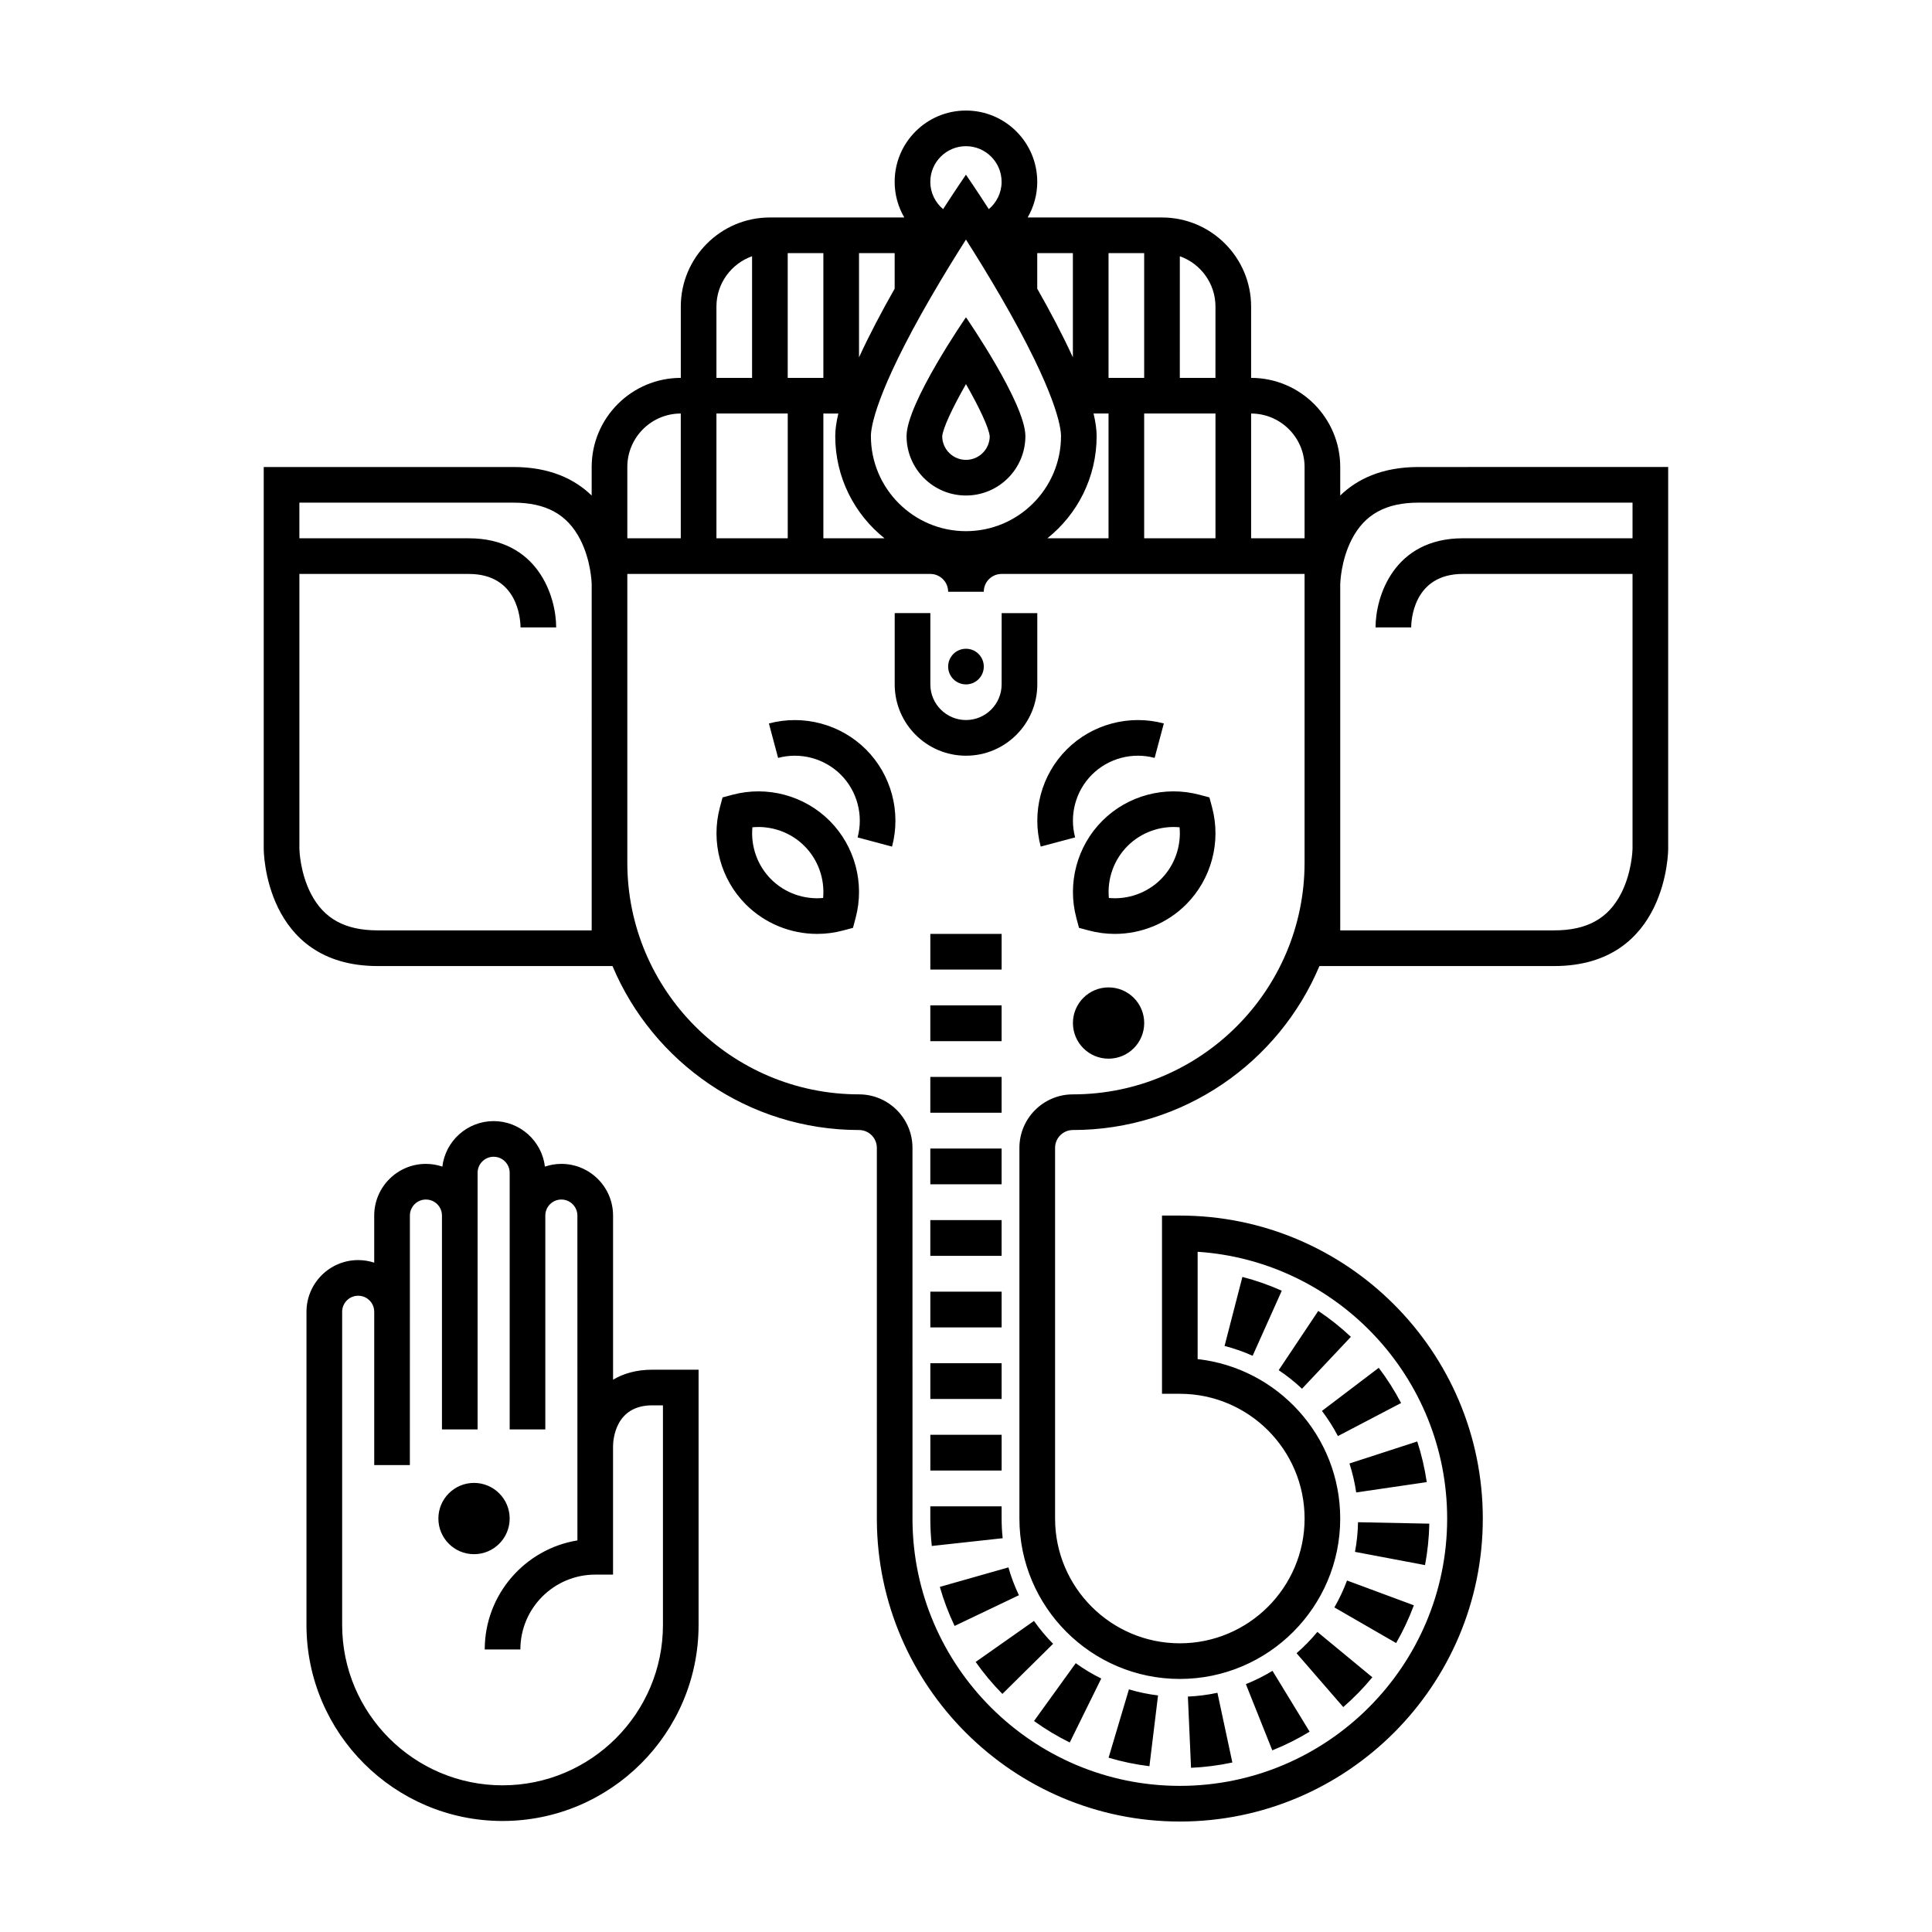 <?xml version="1.0" encoding="UTF-8"?>
<!-- Uploaded to: SVG Repo, www.svgrepo.com, Generator: SVG Repo Mixer Tools -->
<svg fill="#000000" width="800px" height="800px" version="1.1" viewBox="144 144 512 512" xmlns="http://www.w3.org/2000/svg">
 <path d="m395.27 320.65c0-2.609 2.113-4.723 4.723-4.723s4.723 2.117 4.723 4.723c0 2.609-2.113 4.723-4.723 4.723-2.606 0-4.723-2.113-4.723-4.723zm42.512 85.02c-5.219 0-9.445 4.231-9.445 9.445 0 5.219 4.231 9.445 9.445 9.445 5.219 0 9.445-4.231 9.445-9.445 0-5.219-4.231-9.445-9.445-9.445zm-28.34-80.297c0 5.207-4.238 9.445-9.445 9.445s-9.445-4.238-9.445-9.445v-18.895l-9.449 0.004v18.895c0 10.418 8.477 18.895 18.895 18.895s18.895-8.477 18.895-18.895v-18.895h-9.445zm-45.586 36.141c6.703 6.703 9.344 16.562 6.894 25.738l-0.703 2.641-2.641 0.703c-2.262 0.605-4.566 0.898-6.856 0.898-6.992 0-13.832-2.746-18.879-7.793-6.703-6.699-9.344-16.562-6.894-25.738l0.707-2.641 2.641-0.703c9.168-2.449 19.027 0.191 25.73 6.894zm-6.68 6.68c-3.641-3.641-8.73-5.426-13.781-4.957-0.469 5.055 1.312 10.141 4.957 13.781 3.641 3.641 8.727 5.426 13.781 4.957 0.469-5.055-1.316-10.141-4.957-13.781zm78.957-6.68c6.703-6.703 16.562-9.344 25.734-6.894l2.641 0.703 0.707 2.641c2.449 9.176-0.191 19.035-6.894 25.738-5.047 5.047-11.891 7.793-18.879 7.793-2.289 0-4.594-0.293-6.856-0.898l-2.641-0.703-0.703-2.641c-2.453-9.176 0.191-19.039 6.891-25.738zm1.727 20.461c5.055 0.469 10.141-1.316 13.781-4.957s5.426-8.73 4.957-13.781c-5.051-0.469-10.141 1.316-13.781 4.957-3.644 3.641-5.426 8.727-4.957 13.781zm-90.094-46.25 2.438 9.129c5.922-1.582 12.293 0.125 16.621 4.449 4.324 4.324 6.031 10.695 4.449 16.621l9.125 2.438c2.449-9.176-0.191-19.035-6.894-25.738-6.707-6.707-16.566-9.344-25.738-6.898zm81.152 30.195c-1.582-5.926 0.121-12.293 4.449-16.621 4.324-4.324 10.695-6.031 16.621-4.449l2.438-9.129c-9.172-2.449-19.031 0.195-25.734 6.894-6.703 6.703-9.348 16.566-6.894 25.738zm-19.477 25.578h-18.895v9.445h18.895zm-18.895 123.25h18.895v-9.484h-18.895zm128.14 54.676-17.711-6.574c-0.91 2.457-2.039 4.856-3.352 7.133l16.363 9.441c1.84-3.188 3.422-6.555 4.699-10zm-9.305-62.938-15.051 11.422c1.59 2.094 3.012 4.336 4.231 6.664l16.742-8.758c-1.707-3.258-3.699-6.398-5.922-9.328zm-5.973 33.027 18.695-2.738c-0.535-3.648-1.379-7.269-2.516-10.77l-17.969 5.832c0.805 2.492 1.406 5.074 1.789 7.676zm-112.86-5.801h18.895v-9.484h-18.895zm82.699-51.316-4.727 18.293c2.539 0.656 5.043 1.531 7.438 2.606l7.723-17.242c-3.356-1.504-6.867-2.734-10.434-3.656zm29.836 72.863 18.562 3.508c0.68-3.602 1.062-7.297 1.137-10.98l-18.891-0.383c-0.047 2.641-0.32 5.281-0.809 7.856zm-9.727-63.859-10.492 15.711c2.184 1.461 4.266 3.113 6.18 4.918l12.953-13.754c-2.68-2.523-5.586-4.836-8.641-6.875zm-22.77 119.68-3.957-18.473c-2.562 0.551-5.195 0.887-7.828 1.004l0.832 18.875c3.68-0.164 7.363-0.637 10.953-1.406zm-19.695-17.773c-2.609-0.316-5.203-0.855-7.715-1.605l-5.391 18.109c3.523 1.051 7.168 1.809 10.824 2.25zm-23.398 12.469 8.348-16.949c-2.356-1.16-4.629-2.527-6.762-4.066l-11.055 15.32c2.988 2.156 6.172 4.07 9.469 5.695zm-17.852-12.871 13.438-13.281c-1.852-1.871-3.555-3.91-5.066-6.062l-15.453 10.871c2.113 3.004 4.496 5.856 7.082 8.473zm-19.094-97.121h18.895v-9.484h-18.895zm117.14 92.711-14.57-12.027c-1.676 2.027-3.531 3.93-5.519 5.652l12.379 14.273c2.777-2.402 5.371-5.062 7.711-7.898zm-96.449-29.121-18.172 5.168c1.008 3.539 2.324 7.023 3.91 10.348l17.047-8.141c-1.133-2.367-2.07-4.852-2.785-7.375zm79.824 43.539-9.84-16.129c-2.242 1.371-4.617 2.559-7.055 3.527l7.004 17.547c3.418-1.363 6.746-3.027 9.891-4.945zm-100.52-145.06h18.895v-9.484h-18.895zm18.895 88.574v-3.227h-18.895v3.227c0 2.426 0.133 4.871 0.395 7.273l18.781-2.059c-0.188-1.719-0.281-3.473-0.281-5.215zm-18.895-69.609h18.895v-9.484h-18.895zm0-37.934h18.895v-9.484h-18.895zm0-18.965h18.895v-9.484h-18.895zm195.54-152.16v101.27s0 30.984-30.23 30.984h-62.191c-10.734 25.5-35.977 43.453-65.332 43.453-2.606 0-4.723 2.117-4.723 4.723v98.242c0 18.23 14.832 33.062 33.062 33.062 18.23 0 33.062-14.832 33.062-33.062-0.004-18.23-14.836-33.062-33.066-33.062h-4.723v-47.23h4.723c44.273 0 80.293 36.02 80.293 80.293 0.004 44.273-36.016 80.293-80.293 80.293-44.07 0-80.09-35.852-80.289-79.922l-0.004-98.613c0-2.606-2.117-4.723-4.723-4.723-29.359 0-54.602-17.953-65.332-43.453h-62.195c-30.23 0-30.23-30.984-30.23-30.984v-101.27h66.125c9.723 0 16.309 3.215 20.781 7.562l0.004-7.562c0-13.023 10.594-23.617 23.617-23.617v-18.895c0-13.023 10.594-23.617 23.617-23.617h35.609c-1.613-2.777-2.551-6-2.551-9.445 0-10.434 8.461-18.891 18.895-18.891s18.895 8.461 18.895 18.895c0 3.445-0.938 6.664-2.547 9.445h35.613-0.008c13.023 0 23.617 10.594 23.617 23.617v18.895h0.004l-0.004-0.004c13.023 0 23.617 10.594 23.617 23.617v7.562c4.473-4.352 11.055-7.562 20.781-7.562zm-285.28 31.031c-0.008-0.328-0.184-6.285-3.043-11.84-3.426-6.648-9.062-9.746-17.742-9.746h-56.68v9.449h44.898c18.316 0 23.156 15.449 23.156 23.617h-9.445c-0.023-2.344-0.809-14.168-13.707-14.168l-44.898-0.004v72.875c0.008 0.328 0.184 6.285 3.043 11.84 3.422 6.652 9.059 9.746 17.738 9.746h56.68zm155.86-54.648h9.445l0.004-18.895c0-6.156-3.953-11.391-9.445-13.344zm-9.445 9.445v33.062h18.895v-33.062zm-9.445-9.445h9.445v-33.062h-9.445zm-3.973 9.445c0.527 2.211 0.82 4.227 0.82 5.981 0 10.965-5.102 20.734-13.055 27.082h16.207v-33.062zm-14.922-33.086c3.41 6 6.734 12.277 9.445 18.203v-27.629l-9.445 0.004zm-28.34-28.316c0 2.906 1.324 5.504 3.394 7.234 3.602-5.57 6.055-9.121 6.055-9.121s2.453 3.551 6.055 9.125c2.066-1.734 3.391-4.332 3.391-7.238 0-5.207-4.238-9.445-9.445-9.445-5.211 0-9.449 4.238-9.449 9.445zm-15.742 67.387c0 13.891 11.301 25.191 25.191 25.191s25.191-11.301 25.191-25.191c0-2.207-1.156-11.406-16.043-37.07-3.191-5.504-6.398-10.695-9.148-15.016-2.769 4.352-5.996 9.582-9.207 15.117-14.832 25.586-15.984 34.766-15.984 36.969zm-3.148-20.867c2.711-5.93 6.035-12.203 9.445-18.203v-9.422h-9.445zm-6.301 20.867c0-1.754 0.293-3.769 0.82-5.981l-3.969-0.004v33.062h16.203c-7.953-6.344-13.055-16.113-13.055-27.078zm-12.594-15.43h9.445v-33.062h-9.445zm-18.891 0h9.445v-32.238c-5.496 1.953-9.445 7.188-9.445 13.344zm0 42.508h18.895v-33.062h-18.895zm-23.617 0h14.168v-33.062h-0.117c-7.758 0.062-14.051 6.394-14.051 14.172zm179.48 9.449h-80.293c-1.262 0-2.445 0.492-3.34 1.383-0.891 0.891-1.383 2.078-1.383 3.34h-9.445c0-2.606-2.117-4.723-4.723-4.723h-80.297v76.516c0 33.855 27.543 61.402 61.402 61.402 7.812 0 14.168 6.356 14.168 14.168l0.004 98.594c0.18 38.863 31.957 70.496 70.844 70.496 39.066 0 70.848-31.781 70.848-70.848 0-37.477-29.254-68.254-66.125-70.691v28.445c21.223 2.359 37.785 20.406 37.785 42.25 0 23.438-19.07 42.508-42.508 42.508s-42.508-19.07-42.508-42.508v-98.242c0-7.812 6.356-14.168 14.168-14.168 33.855 0 61.402-27.543 61.402-61.402zm0-28.34c0-7.812-6.356-14.168-14.168-14.168v-0.004 33.062h14.168zm86.91 9.445h-56.68c-8.68 0-14.316 3.098-17.738 9.746-2.859 5.559-3.035 11.512-3.043 11.84v91.77h56.68c8.68 0 14.316-3.098 17.738-9.746 2.859-5.559 3.035-11.512 3.043-11.84v-72.875h-44.949c-13.324 0-13.707 12.719-13.707 14.168h-9.445c0-8.168 4.84-23.617 23.156-23.617h44.945zm-192.39-17.633c0-8.695 15.746-31.488 15.746-31.488s15.746 22.793 15.746 31.488c-0.004 8.695-7.055 15.742-15.746 15.742-8.695 0-15.746-7.047-15.746-15.742zm9.449 0.059c0.031 3.445 2.844 6.238 6.297 6.238s6.266-2.793 6.297-6.238c-0.191-2.168-2.715-7.574-6.297-13.832-3.582 6.262-6.109 11.668-6.297 13.832zm-114.63 286.8c0-5.219-4.231-9.445-9.445-9.445-5.219 0-9.445 4.231-9.445 9.445 0 5.219 4.231 9.445 9.445 9.445 5.219 0 9.445-4.227 9.445-9.445zm37.785-39.445h12.281v67.637c0 28.648-23.309 51.957-51.957 51.957-28.602 0-51.879-23.23-51.957-51.812l0.004-83.125c0-7.562 6.144-13.707 13.699-13.707 1.484 0 2.91 0.246 4.25 0.684v-12.48c0-7.551 6.144-13.699 13.699-13.699 1.523 0 2.988 0.262 4.359 0.723 0.812-6.781 6.594-12.059 13.59-12.059 6.996 0 12.777 5.277 13.59 12.059 1.371-0.461 2.832-0.723 4.359-0.723 7.551 0 13.699 6.144 13.699 13.699v43.496c2.746-1.633 6.176-2.648 10.383-2.648zm2.836 9.445h-2.832c-9.75 0-10.367 8.996-10.391 10.801v34.059h-4.723c-10.938 0-19.836 8.898-19.836 19.836h-9.445c0-14.539 10.652-26.637 24.562-28.902l-0.008-86.086c0-2.344-1.906-4.25-4.25-4.25s-4.25 1.906-4.25 4.25v56.68h-9.445v-68.016c0-2.344-1.906-4.25-4.25-4.25s-4.25 1.906-4.25 4.25v68.016h-9.445v-56.68c0-2.344-1.906-4.25-4.25-4.25s-4.25 1.906-4.25 4.25v25.496l-0.008 40.629h-9.445v-40.629c0-2.344-1.906-4.25-4.25-4.25s-4.25 1.906-4.25 4.25v82.988c0 23.438 19.07 42.508 42.508 42.508s42.508-19.07 42.508-42.508z"/>
</svg>
